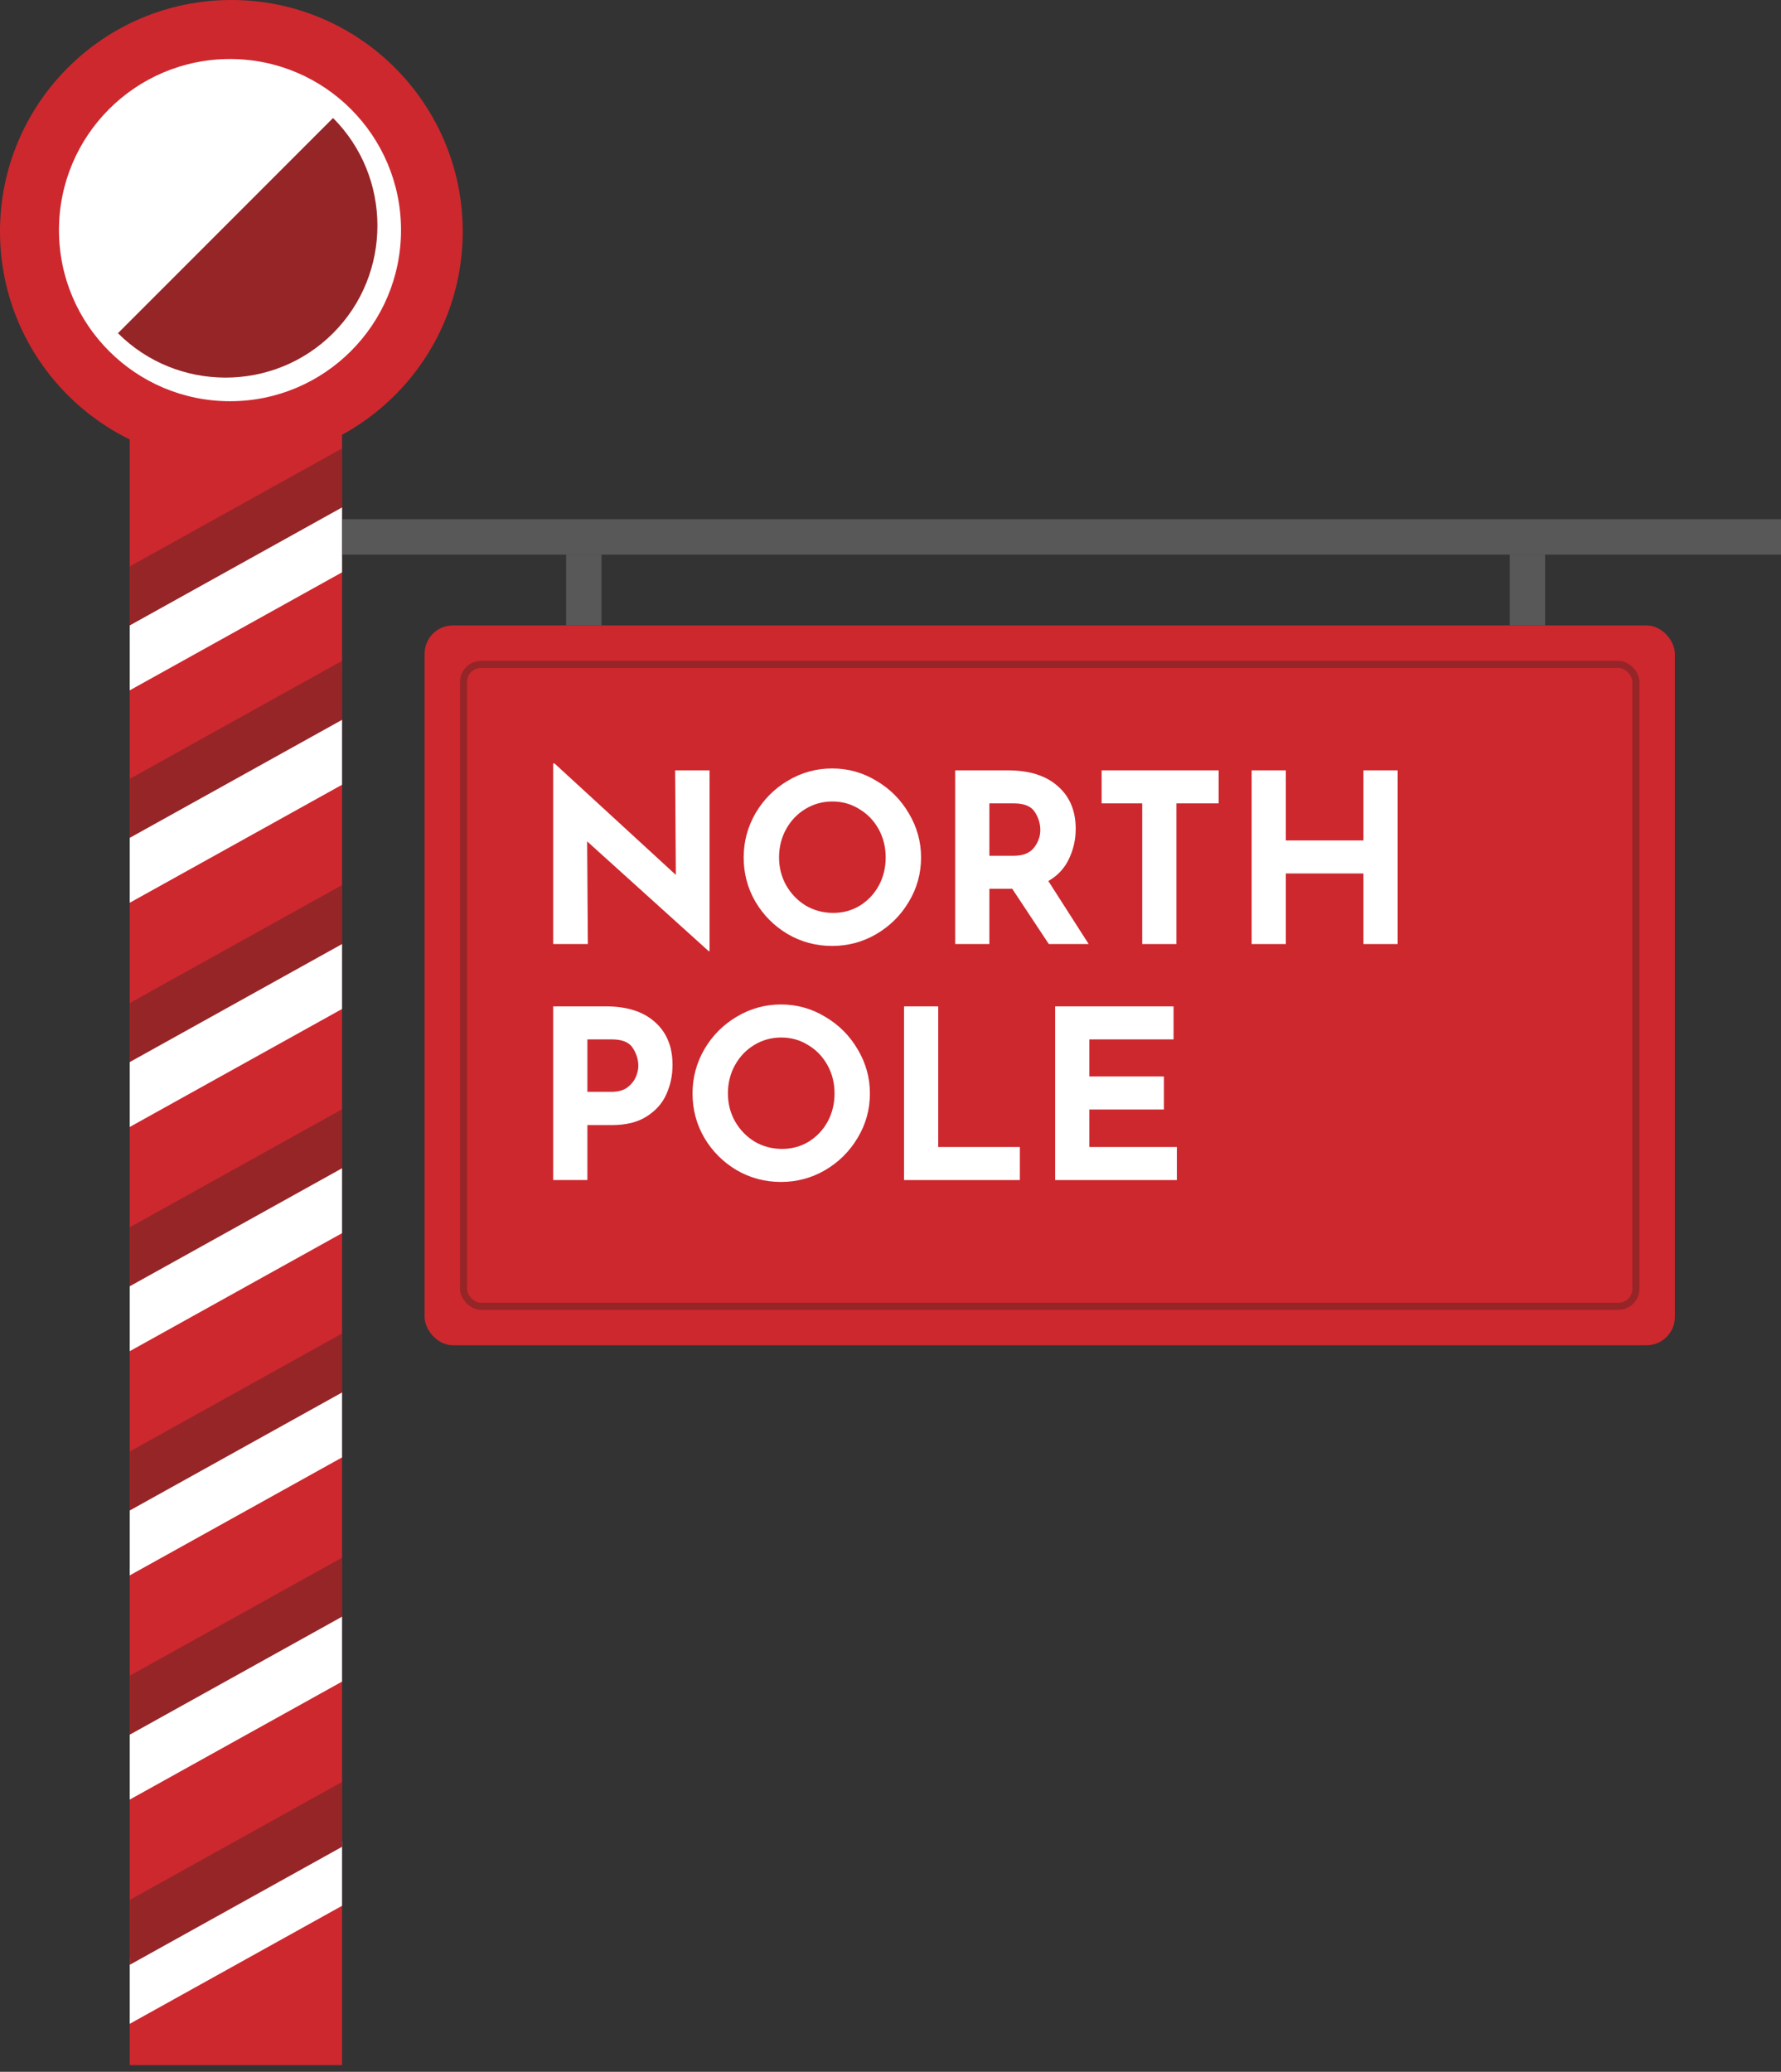 <svg width="252" height="293" viewBox="0 0 252 293" fill="none" xmlns="http://www.w3.org/2000/svg">
<rect x="0" y="0" width="252" height="293" fill="#333333" stroke="none"/>
<rect x="18.357" y="55.072" width="30.04" height="236.98" fill="#CD282E"/>
<path d="M18.357 277.031L48.397 260.343V269.522L18.357 286.21V277.031Z" fill="white"/>
<path d="M18.357 268.689L48.397 252V261.179L18.357 277.868V268.689Z" fill="#962528"/>
<path d="M18.357 236.981L48.397 220.292V229.471L18.357 246.16V236.981Z" fill="#962528"/>
<path d="M18.357 205.272L48.397 188.583V197.762L18.357 214.451V205.272Z" fill="#962528"/>
<path d="M18.357 173.563L48.397 156.874V166.053L18.357 182.742V173.563Z" fill="#962528"/>
<path d="M18.357 141.855L48.397 125.166V134.345L18.357 151.034V141.855Z" fill="#962528"/>
<path d="M18.357 110.146L48.397 93.457V102.636L18.357 119.325V110.146Z" fill="#962528"/>
<path d="M18.357 80.106L48.397 63.417V72.596L18.357 89.284V80.106Z" fill="#962528"/>
<path d="M18.357 245.323L48.397 228.635V237.814L18.357 254.502V245.323Z" fill="white"/>
<path d="M18.357 213.616L48.397 196.928V206.107L18.357 222.795V213.616Z" fill="white"/>
<path d="M18.357 181.907L48.397 165.219V174.398L18.357 191.086V181.907Z" fill="white"/>
<path d="M18.357 150.199L48.397 133.511V142.69L18.357 159.378V150.199Z" fill="white"/>
<path d="M18.357 118.49L48.397 101.802V110.981L18.357 127.669V118.49Z" fill="white"/>
<path d="M18.357 88.45L48.397 71.762V80.941L18.357 97.629V88.45Z" fill="white"/>
<path fill-rule="evenodd" clip-rule="evenodd" d="M65.473 32.734C65.473 50.816 50.816 65.47 32.736 65.47C14.658 65.47 0 50.816 0 32.734C0 14.655 14.658 0 32.736 0C50.816 0 65.473 14.655 65.473 32.734Z" fill="#CD282E"/>
<path fill-rule="evenodd" clip-rule="evenodd" d="M56.742 32.542C56.742 45.909 45.907 56.742 32.543 56.742C19.179 56.742 8.344 45.909 8.344 32.542C8.344 19.178 19.179 8.345 32.543 8.345C45.907 8.345 56.742 19.178 56.742 32.542Z" fill="white"/>
<path fill-rule="evenodd" clip-rule="evenodd" d="M16.689 47.123C25.032 55.464 38.719 55.528 47.125 47.123C55.528 38.72 55.466 25.031 47.125 16.688L16.689 47.123Z" fill="#962528"/>
<rect x="60.079" y="88.449" width="176.901" height="101.801" rx="4" fill="#CD282E"/>
<rect x="65.586" y="93.957" width="165.887" height="90.788" rx="2.5" fill="#CD282E" stroke="#962528"/>
<path d="M100.4 108.944V134.511H100.267L83.077 118.99L83.177 133.509H78.271V107.976H78.471L95.627 123.73L95.527 108.944H100.4Z" fill="white"/>
<path d="M105.225 121.26C105.225 119.035 105.781 116.954 106.893 115.018C108.028 113.082 109.553 111.547 111.466 110.412C113.402 109.255 115.494 108.677 117.741 108.677C119.989 108.677 122.069 109.255 123.983 110.412C125.919 111.547 127.454 113.082 128.589 115.018C129.746 116.954 130.324 119.035 130.324 121.26C130.324 123.529 129.746 125.621 128.589 127.535C127.454 129.448 125.919 130.973 123.983 132.107C122.069 133.22 119.989 133.776 117.741 133.776C115.471 133.776 113.38 133.22 111.466 132.107C109.553 130.973 108.028 129.448 106.893 127.535C105.781 125.621 105.225 123.529 105.225 121.26ZM110.231 121.26C110.231 122.684 110.565 123.997 111.233 125.198C111.922 126.4 112.846 127.357 114.003 128.069C115.182 128.759 116.484 129.104 117.908 129.104C119.288 129.104 120.545 128.759 121.68 128.069C122.815 127.357 123.705 126.411 124.35 125.232C124.995 124.03 125.318 122.706 125.318 121.26C125.318 119.791 124.984 118.456 124.317 117.255C123.649 116.053 122.737 115.107 121.58 114.417C120.445 113.705 119.176 113.349 117.775 113.349C116.373 113.349 115.093 113.705 113.936 114.417C112.801 115.107 111.9 116.053 111.233 117.255C110.565 118.456 110.231 119.791 110.231 121.26Z" fill="white"/>
<path d="M148.4 133.509L143.227 125.699H139.989V133.509H135.15V108.944H142.593C145.641 108.944 148 109.689 149.669 111.18C151.36 112.648 152.205 114.662 152.205 117.221C152.205 118.734 151.883 120.158 151.238 121.493C150.614 122.806 149.647 123.841 148.334 124.598L154.041 133.509H148.4ZM139.989 121.026H143.427C144.74 121.026 145.697 120.648 146.298 119.891C146.898 119.113 147.199 118.278 147.199 117.388C147.199 116.498 146.943 115.652 146.431 114.851C145.919 114.028 144.929 113.616 143.461 113.616H139.989V121.026Z" fill="white"/>
<path d="M172.429 108.944V113.616H166.454V133.509H161.615V113.616H155.874V108.944H172.429Z" fill="white"/>
<path d="M197.76 133.509H192.92V123.529H181.939V133.509H177.1V108.944H181.939V118.857H192.92V108.944H197.76V133.509Z" fill="white"/>
<path d="M85.714 142.321C88.718 142.321 91.043 143.066 92.69 144.557C94.337 146.026 95.16 148.04 95.16 150.599C95.16 152.067 94.871 153.447 94.292 154.737C93.736 156.006 92.812 157.052 91.522 157.875C90.254 158.698 88.607 159.11 86.582 159.11H83.111V166.887H78.271V142.321H85.714ZM86.549 154.404C87.461 154.404 88.195 154.203 88.751 153.803C89.308 153.38 89.708 152.891 89.953 152.334C90.198 151.778 90.32 151.244 90.32 150.732C90.32 149.864 90.064 149.03 89.553 148.229C89.041 147.405 88.051 146.994 86.582 146.994H83.111V154.404H86.549Z" fill="white"/>
<path d="M97.989 154.637C97.989 152.412 98.545 150.332 99.657 148.396C100.792 146.46 102.316 144.924 104.23 143.79C106.166 142.633 108.258 142.054 110.505 142.054C112.752 142.054 114.833 142.633 116.747 143.79C118.682 144.924 120.218 146.46 121.353 148.396C122.51 150.332 123.088 152.412 123.088 154.637C123.088 156.907 122.51 158.999 121.353 160.912C120.218 162.826 118.682 164.35 116.747 165.485C114.833 166.598 112.752 167.154 110.505 167.154C108.235 167.154 106.144 166.598 104.23 165.485C102.316 164.35 100.792 162.826 99.657 160.912C98.545 158.999 97.989 156.907 97.989 154.637ZM102.995 154.637C102.995 156.061 103.329 157.374 103.996 158.576C104.686 159.777 105.61 160.734 106.767 161.446C107.946 162.136 109.248 162.481 110.672 162.481C112.052 162.481 113.309 162.136 114.444 161.446C115.578 160.734 116.468 159.789 117.114 158.609C117.759 157.408 118.082 156.084 118.082 154.637C118.082 153.169 117.748 151.834 117.08 150.632C116.413 149.43 115.501 148.485 114.343 147.795C113.209 147.083 111.94 146.727 110.538 146.727C109.137 146.727 107.857 147.083 106.7 147.795C105.565 148.485 104.664 149.43 103.996 150.632C103.329 151.834 102.995 153.169 102.995 154.637Z" fill="white"/>
<path d="M132.753 142.321V162.214H144.302V166.887H127.913V142.321H132.753Z" fill="white"/>
<path d="M166.051 142.321V146.994H154.136V152.234H164.683V156.907H154.136V162.214H166.519V166.887H149.296V142.321H166.051Z" fill="white"/>
<rect x="48.398" y="73.431" width="203.602" height="5.007" fill="#585858"/>
<rect x="80.107" y="78.436" width="5.007" height="10.013" fill="#585858"/>
<rect x="213.616" y="78.436" width="5.007" height="10.013" fill="#585858"/>
</svg>
